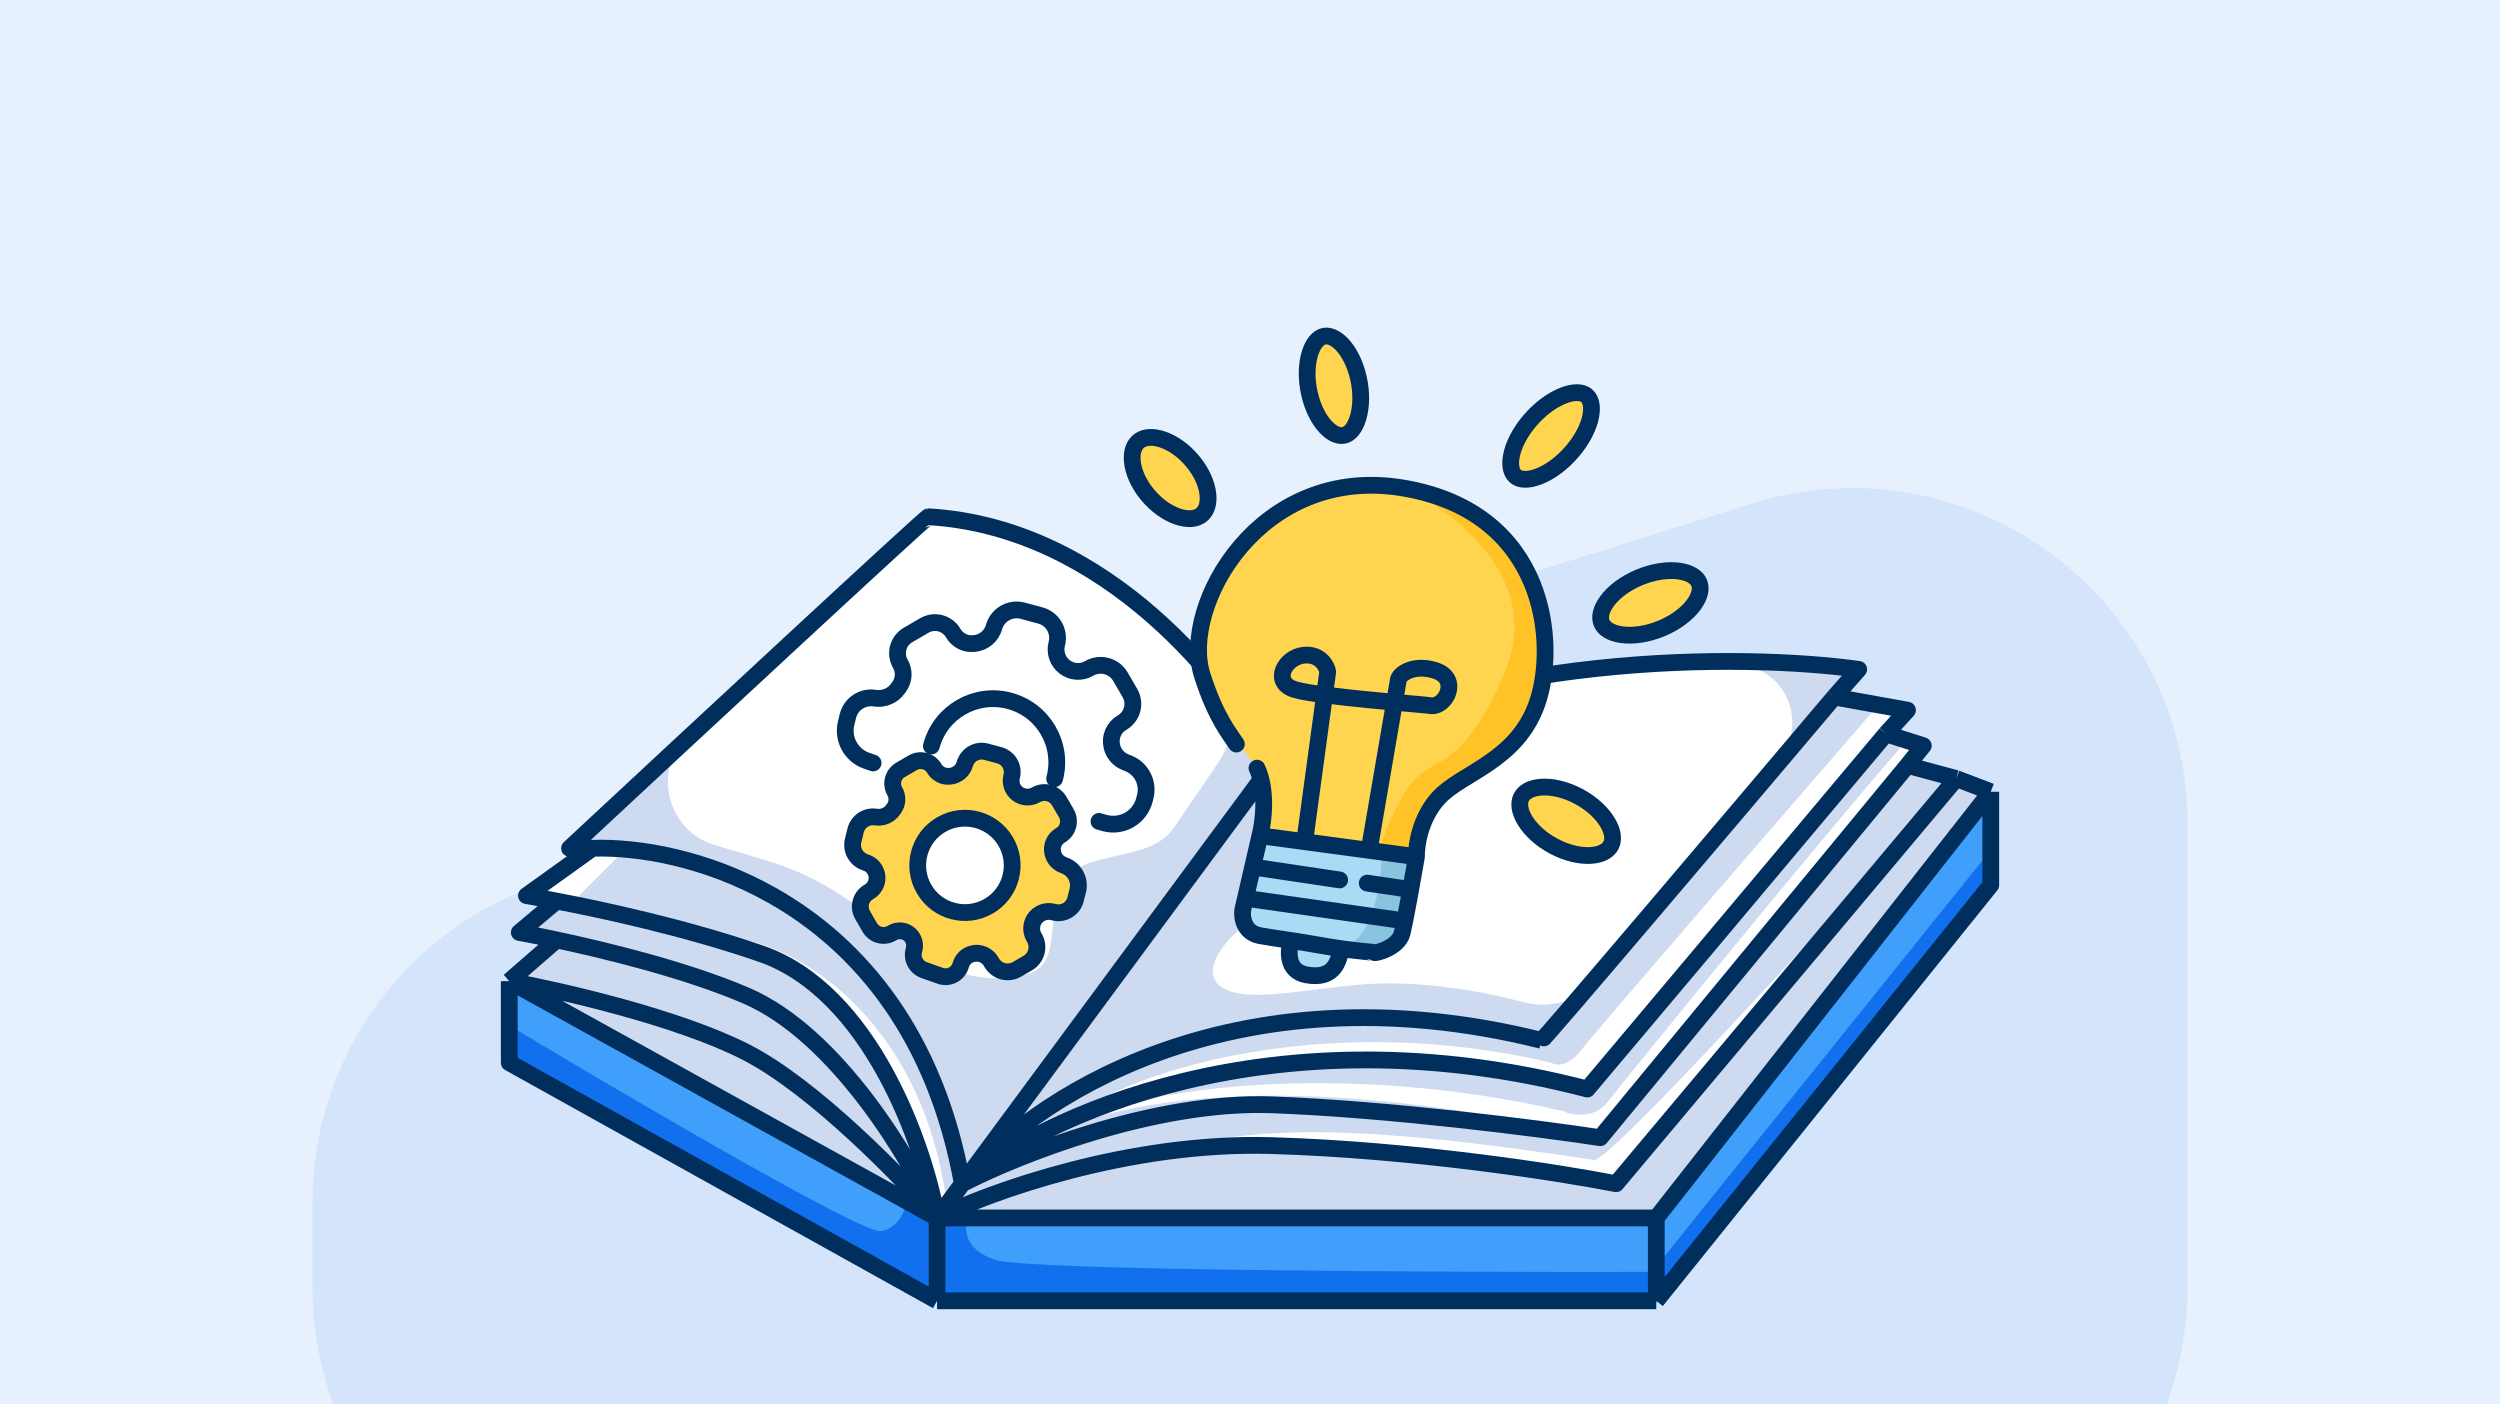 <svg width="356" height="200" viewBox="0 0 356 200" fill="none" xmlns="http://www.w3.org/2000/svg">
<g clip-path="url(#clip0_56_394)">
<rect width="356" height="200" fill="#E7F0FD"/>
<path d="M44.5 171.18C44.5 150.31 58.046 131.855 77.957 125.599L249.401 71.733C280.181 62.062 311.5 85.05 311.5 117.314L311.5 183.333C311.5 209.72 290.109 231.111 263.722 231.111H92.278C65.891 231.111 44.5 209.72 44.5 183.333V171.18Z" fill="#D4E4FB"/>
<g filter="url(#filter0_d_56_394)">
<path d="M133.436 178.16L72.518 144.253V132.638L79.264 126.766C76.022 126.076 73.949 125.707 73.949 125.707L79.264 121.234C76.582 120.722 74.971 120.462 74.971 120.462L84.374 113.718H81.103C98.002 97.982 131.882 66.51 132.21 66.51C157.722 68.008 175.411 90.738 181.067 101.916C209.196 85.58 248.527 85.993 264.677 88.24L261.201 92.174L271.627 94.048L268.561 97.42L273.876 99.106L271.627 101.916L278.578 103.789L283.484 105.662V118.963L235.853 178.16H133.436Z" fill="#CDDAEF"/>
<path d="M72.518 144.066V132.638L133.436 165.796L235.648 166.546L283.075 106.599V119.15L235.648 178.722L133.436 177.973L72.518 144.066Z" fill="#409FFB"/>
<path d="M125.463 168.232C122.846 168.681 89.348 149.061 72.926 139.195L72.312 143.879L133.231 178.16L236.261 177.786L283.688 119.713V113.718L235.239 174.039C206.074 174.101 146.56 173.852 141.817 172.353C137.074 170.854 137.251 167.607 137.933 166.171H133.64L129.143 163.736C129.006 165.047 128.08 167.782 125.463 168.232Z" fill="#1170EE"/>
<path d="M128.766 68.966L97.939 97.719C92.764 102.547 95.041 111.322 101.841 113.282C104.501 114.048 107.305 114.887 110.135 115.778C123.218 119.9 128.738 129.828 138.55 131.889C141.405 132.489 144.094 132.247 146.471 131.575C151.659 130.107 148.453 122.036 151.838 117.839C152.228 117.355 152.664 116.988 153.13 116.72C157.551 114.18 164.275 115.027 167.144 110.813C169.345 107.581 171.633 104.225 173.505 101.485C175.874 98.017 176.101 92.907 173.512 89.6C161.913 74.786 145.392 68.592 135.433 66.823C133.001 66.39 130.572 67.281 128.766 68.966Z" fill="white"/>
<path d="M227.013 132.683L253.163 101.41C257.715 95.967 254.297 87.732 247.202 87.647C209.585 87.2 188.835 99.592 179.633 110.227C177.057 113.204 182.925 116.913 181.684 120.649C181.303 121.796 180.263 122.753 178.918 123.537C174.531 126.093 170.013 131.941 174.698 133.9C178.316 135.412 184.065 134.103 192.927 133.2C201.395 132.338 210.582 133.943 216.975 135.633C220.617 136.595 224.597 135.572 227.013 132.683Z" fill="white"/>
<path d="M220.931 144.253C189.368 136.909 164.17 145.065 155.516 150.06C181.028 141.518 213.436 145.252 226.451 148.187L270.198 94.61L267.336 93.486C254.116 108.722 227.187 139.832 225.224 142.379C223.262 144.927 221.545 144.69 220.931 144.253Z" fill="white"/>
<path d="M222.774 151.184C191.211 143.841 161.924 147.875 153.27 152.87C178.782 144.328 215.074 151.996 228.089 154.931L272.858 100.042L271.018 98.918C257.799 114.155 230.869 147.325 228.907 149.873C226.944 152.421 223.387 151.621 222.774 151.184Z" fill="white"/>
<path d="M227.067 158.116C191.701 152.683 179.981 153.682 168.193 156.055C174.734 156.055 186.676 156.732 196.812 156.992C206.149 157.231 224.495 159.544 230.746 161.113L259.979 124.396C252.892 132.076 229.847 157.366 227.067 158.116Z" fill="white"/>
<path d="M75.584 120.274L83.556 114.092L88.258 114.654L81.717 121.211L75.584 120.274Z" fill="white"/>
<path d="M134.867 164.672C131.401 137.26 112.415 126.868 103.795 126.456C123.353 132.629 131.596 153.526 132.823 164.672C133.572 164.734 135.031 164.822 134.867 164.672Z" fill="white"/>
<path d="M133.436 178.16L72.518 144.253V132.638M133.436 178.16H235.853M133.436 178.16V166.358M235.853 178.16L283.484 118.963V105.662M235.853 178.16V166.358M283.484 105.662L235.853 166.358M283.484 105.662L278.578 103.789M235.853 166.358H133.436M133.436 166.358L72.518 132.638M133.436 166.358C128.394 160.551 115.896 147.7 106.248 142.754C96.599 137.809 79.741 133.95 72.518 132.638M133.436 166.358C129.756 158.116 119.167 140.244 106.248 134.699C97.553 130.967 85.934 128.186 79.264 126.766M133.436 166.358C131.596 156.055 123.992 134.099 108.292 128.704C97.339 124.94 85.451 122.417 79.264 121.234M133.436 166.358C140.864 162.674 160.788 155.455 181.067 156.055C201.346 156.654 222.225 159.926 230.129 161.488L278.578 103.789M133.436 166.358L137.036 161.488M72.518 132.638L79.264 126.766M79.264 126.766C76.022 126.076 73.949 125.707 73.949 125.707L79.264 121.234M79.264 121.234C76.582 120.722 74.971 120.462 74.971 120.462L84.374 113.718M278.578 103.789L271.627 101.916M271.627 101.916L273.876 99.106L268.561 97.42M271.627 101.916L227.88 154.931C219.226 153.62 197.748 150.847 181.067 150.248C164.386 149.648 144.763 157.491 137.036 161.488M268.561 97.42L271.627 94.048L261.201 92.174M268.561 97.42C254.455 114.217 226.204 147.85 226.04 148C181.067 136.31 147.965 152.121 137.036 161.488M261.201 92.174L264.677 88.24C248.527 85.993 209.196 85.58 181.067 101.916M261.201 92.174C247.369 108.535 219.662 141.218 219.499 141.068C175.016 129.978 145.989 150.06 137.036 161.488M181.067 101.916C175.411 90.738 157.722 68.008 132.21 66.51C131.882 66.51 98.002 97.982 81.103 113.718H84.374M181.067 101.916L137.036 161.488M84.374 113.718C90.864 113.496 100.59 115.122 110.015 120.462C116.09 123.903 122.04 128.887 126.919 135.913C131.495 142.503 135.128 150.891 137.036 161.488" stroke="#002F5E" stroke-width="2.389" stroke-linejoin="round"/>
<path d="M179.369 126.148C177.106 125.699 176.825 123.526 176.967 122.495L177.352 120.826L178.381 116.372L179.41 111.918L185.78 112.776L194.96 114.013L201.705 114.921C201.501 116.107 201.197 117.84 200.879 119.594C200.587 121.202 200.285 122.828 200.037 124.065C199.887 124.815 199.757 125.422 199.662 125.797C199.133 127.882 195.891 128.717 195.691 128.568C195.613 128.509 193.713 128.399 191.016 128.023C190.616 129.545 190.175 132.502 186.033 131.743C183.171 131.218 183.402 128.267 183.876 126.857C181.879 126.569 180.186 126.311 179.369 126.148Z" fill="#A9DBF5"/>
<path d="M189.703 127.817C195.4 128.598 196.839 118.574 196.781 113.725L202.222 114.531C201.788 116.946 200.357 123.153 199.962 125.09C199.467 127.51 197.306 128.067 196.425 128.494C195.72 128.836 191.65 128.185 189.703 127.817Z" fill="#88C3E0"/>
<path d="M178.993 102.308C180.502 105.543 179.9 110.063 179.41 111.919L185.78 112.777L194.96 114.014L201.705 114.922C201.663 113.289 202.247 109.313 204.917 106.469C208.254 102.915 216.036 101.284 218.899 93.036C221.761 84.788 220.413 65.956 199.913 62.433C179.413 58.91 168.066 79.191 171.184 89.038C173.138 95.209 178.187 101.034 178.993 102.308Z" fill="#FFD54F"/>
<path d="M214.365 88.412C219.718 75.544 207.216 65.818 200.296 62.564C217.154 66.623 221.632 78.027 219.938 88.697C218.259 99.273 208.81 104.81 204.905 107.098L204.801 107.158C201.73 108.958 201.358 113.32 201.556 115.276L196.663 114.414C196.435 113.985 196.729 111.766 199.726 106.315C203.473 99.502 207.674 104.498 214.365 88.412Z" fill="#FFC328"/>
<path d="M179.41 111.919L178.381 116.372M179.41 111.919C179.9 110.063 180.502 105.543 178.993 102.308M179.41 111.919L185.78 112.777M201.705 114.922C201.501 116.107 201.197 117.84 200.879 119.595M201.705 114.922C201.663 113.289 202.247 109.313 204.917 106.469C208.254 102.915 216.036 101.284 218.899 93.036C221.761 84.788 220.413 65.956 199.913 62.433C179.413 58.91 168.066 79.191 171.184 89.038C173.138 95.209 175.253 97.604 176.059 98.877M201.705 114.922L194.96 114.014M178.381 116.372L190.765 118.226M178.381 116.372L177.352 120.826M200.879 119.595L194.692 118.677M200.879 119.595C200.587 121.203 200.285 122.828 200.037 124.066M177.352 120.826L176.967 122.496C176.825 123.526 177.106 125.7 179.369 126.149C180.187 126.311 181.879 126.569 183.876 126.858M177.352 120.826L200.037 124.066M200.037 124.066C199.887 124.815 199.757 125.423 199.662 125.797C199.133 127.883 195.891 128.718 195.691 128.568C195.613 128.51 193.713 128.4 191.016 128.023M185.78 112.777L194.96 114.014M185.78 112.777L189.065 88.591C188.998 87.92 188.063 85.982 185.684 86.222C182.898 86.503 181.088 90.072 184.329 91.1C187.57 92.129 202.858 93.246 203.596 93.393C205.858 93.842 208.014 89.56 204.385 88.402C201.483 87.475 199.491 88.726 199.147 89.607L194.96 114.014M183.876 126.858C183.402 128.268 183.171 131.219 186.033 131.743C190.175 132.503 190.616 129.545 191.016 128.023M183.876 126.858C186.071 127.175 188.839 127.719 191.016 128.023" stroke="#002F5E" stroke-width="2.389" stroke-linecap="round" stroke-linejoin="round"/>
<path d="M217.862 52.809C219.343 51.079 221.063 49.862 222.593 49.261C224.168 48.644 225.258 48.765 225.848 49.196C226.438 49.626 226.819 50.578 226.532 52.135C226.254 53.649 225.369 55.475 223.888 57.206C222.407 58.936 220.687 60.154 219.156 60.754C217.582 61.372 216.491 61.249 215.901 60.819C215.311 60.388 214.93 59.437 215.217 57.88C215.496 56.367 216.381 54.54 217.862 52.809Z" fill="#FFD54F" stroke="#002F5E" stroke-width="2.389"/>
<path d="M186.453 48.92C185.989 46.827 186.066 44.843 186.506 43.35C186.957 41.822 187.695 41.053 188.397 40.84C189.099 40.628 190.065 40.881 191.094 41.961C192.099 43.017 192.989 44.708 193.453 46.801C193.917 48.893 193.841 50.877 193.401 52.37C192.951 53.898 192.212 54.667 191.51 54.879C190.808 55.092 189.843 54.839 188.814 53.758C187.809 52.703 186.917 51.012 186.453 48.92Z" fill="#FFD54F" stroke="#002F5E" stroke-width="2.389"/>
<path d="M233.391 75.165C235.442 74.302 237.467 74.034 239.051 74.242C240.666 74.454 241.593 75.111 241.935 75.869C242.277 76.628 242.142 77.731 241.202 79.017C240.279 80.279 238.695 81.526 236.644 82.389C234.593 83.251 232.569 83.52 230.984 83.312C229.369 83.1 228.441 82.445 228.099 81.686C227.758 80.927 227.893 79.824 228.834 78.538C229.756 77.276 231.339 76.027 233.391 75.165Z" fill="#FFD54F" stroke="#002F5E" stroke-width="2.389"/>
<path d="M224.809 106.338C226.701 107.349 228.123 108.714 228.917 110.046C229.724 111.399 229.791 112.526 229.408 113.286C229.025 114.045 228.089 114.637 226.55 114.736C225.034 114.834 223.131 114.423 221.238 113.412C219.346 112.401 217.924 111.036 217.129 109.704C216.323 108.351 216.255 107.223 216.638 106.464C217.022 105.705 217.957 105.113 219.496 105.013C221.012 104.916 222.916 105.327 224.809 106.338Z" fill="#FFD54F" stroke="#002F5E" stroke-width="2.389"/>
<path d="M163.374 63.33C162.082 61.755 161.382 60.062 161.243 58.635C161.104 57.194 161.536 56.192 162.26 55.672C162.985 55.152 164.132 55.02 165.583 55.519C167.02 56.013 168.587 57.085 169.878 58.659C171.17 60.233 171.871 61.927 172.009 63.353C172.149 64.794 171.717 65.797 170.992 66.317C170.268 66.838 169.121 66.969 167.67 66.469C166.233 65.975 164.665 64.904 163.374 63.33Z" fill="#FFD54F" stroke="#002F5E" stroke-width="2.389"/>
<path d="M156.496 109.889L157.257 110.107C159.746 110.82 162.331 109.335 162.967 106.828L163.086 106.358C163.583 104.396 162.548 102.369 160.667 101.619L160.241 101.45C159.289 101.07 158.581 100.251 158.342 99.254L158.331 99.207C158.014 97.882 158.603 96.507 159.781 95.823V95.823C161.255 94.968 161.756 93.08 160.899 91.606L159.549 89.286C158.652 87.744 156.681 87.21 155.128 88.088L155.057 88.128C153.96 88.749 152.597 88.652 151.599 87.881V87.881C150.615 87.122 150.173 85.854 150.472 84.649L150.497 84.545C150.928 82.805 149.889 81.04 148.157 80.571L145.643 79.89C143.887 79.415 142.074 80.431 141.564 82.176L141.54 82.26C141.169 83.528 140.06 84.439 138.744 84.557L138.613 84.569C137.449 84.673 136.329 84.092 135.743 83.081V83.081C134.91 81.642 133.066 81.153 131.629 81.99L129.297 83.348C127.866 84.181 127.38 86.015 128.21 87.449V87.449C128.801 88.467 128.742 89.736 128.06 90.695L127.875 90.956C127.127 92.007 125.848 92.543 124.573 92.339V92.339C122.83 92.061 121.165 93.164 120.743 94.877L120.493 95.89C119.932 98.168 121.205 100.497 123.425 101.258L124.33 101.568" stroke="#002F5E" stroke-width="2.389" stroke-linecap="round"/>
<path d="M129.975 101.541C131.048 100.916 132.426 101.281 133.049 102.356C133.487 103.112 134.323 103.545 135.193 103.467L135.291 103.458C136.274 103.37 137.102 102.69 137.378 101.743L137.397 101.68C137.778 100.376 139.132 99.617 140.444 99.972L142.323 100.481C143.616 100.831 144.392 102.151 144.07 103.45L144.051 103.528C143.828 104.428 144.159 105.375 144.893 105.942C145.639 106.518 146.657 106.59 147.476 106.127L147.53 106.097C148.69 105.441 150.162 105.839 150.833 106.991L151.841 108.725C152.481 109.825 152.107 111.236 151.006 111.875C150.126 112.385 149.686 113.413 149.923 114.403L149.931 114.438C150.109 115.183 150.638 115.794 151.35 116.078L151.667 116.205C153.073 116.765 153.846 118.279 153.474 119.745L153.148 121.031C152.803 122.392 151.379 123.192 150.028 122.805C149.132 122.549 148.157 122.822 147.535 123.514C146.83 124.298 146.71 125.446 147.239 126.359L147.308 126.478C148.033 127.729 147.609 129.33 146.36 130.057L144.808 130.96C143.554 131.69 141.945 131.263 141.217 130.008L141.123 129.845C140.612 128.965 139.596 128.51 138.599 128.715L138.526 128.731C137.695 128.902 137.032 129.527 136.813 130.347C136.476 131.61 135.132 132.317 133.899 131.88L131.586 131.061C130.44 130.655 129.804 129.429 130.134 128.259L130.162 128.159C130.351 127.487 130.196 126.764 129.746 126.229C129.085 125.442 127.953 125.244 127.065 125.761L126.957 125.824C125.877 126.453 124.491 126.085 123.864 125.003L122.827 123.215C122.167 122.075 122.553 120.616 123.691 119.954L123.748 119.921C124.629 119.408 125.067 118.376 124.823 117.386C124.636 116.626 124.075 116.013 123.334 115.759L123.175 115.704C121.896 115.266 121.163 113.925 121.486 112.614L121.843 111.167C122.159 109.888 123.402 109.065 124.705 109.273C125.656 109.425 126.612 109.024 127.17 108.239L127.309 108.044C127.818 107.328 127.862 106.379 127.421 105.619C126.801 104.548 127.164 103.178 128.232 102.555L129.975 101.541ZM134.03 110.346C130.818 112.21 129.728 116.321 131.594 119.529C133.46 122.737 137.576 123.826 140.788 121.963C144 120.099 145.09 115.988 143.225 112.78C141.359 109.572 137.242 108.482 134.03 110.346Z" fill="#FFD54F"/>
<path d="M129.975 101.541L130.576 102.573L130.576 102.573L129.975 101.541ZM133.049 102.356L132.015 102.955L132.015 102.955L133.049 102.356ZM135.193 103.467L135.299 104.657L135.305 104.657L135.193 103.467ZM135.291 103.458L135.184 102.269L135.179 102.269L135.291 103.458ZM137.378 101.743L136.234 101.4L136.232 101.408L137.378 101.743ZM137.397 101.68L138.541 102.022L138.544 102.015L137.397 101.68ZM140.444 99.972L140.756 98.819L140.756 98.819L140.444 99.972ZM142.323 100.481L142.635 99.328L142.635 99.328L142.323 100.481ZM144.07 103.45L142.911 103.163L142.911 103.164L144.07 103.45ZM144.051 103.528L145.211 103.815L145.211 103.814L144.051 103.528ZM144.893 105.942L144.164 106.888L144.164 106.888L144.893 105.942ZM147.476 106.127L146.893 105.085L146.888 105.087L147.476 106.127ZM147.53 106.097L148.114 107.139L148.118 107.136L147.53 106.097ZM150.833 106.991L151.865 106.391L151.865 106.391L150.833 106.991ZM151.841 108.725L150.808 109.325L150.808 109.325L151.841 108.725ZM151.006 111.875L151.606 112.908L151.606 112.908L151.006 111.875ZM149.923 114.403L151.086 114.131L151.084 114.125L149.923 114.403ZM149.931 114.438L148.768 114.711L148.769 114.717L149.931 114.438ZM151.35 116.078L151.793 114.969L151.792 114.968L151.35 116.078ZM151.667 116.205L151.224 117.314L151.225 117.314L151.667 116.205ZM153.474 119.745L152.316 119.451L152.316 119.451L153.474 119.745ZM153.148 121.031L154.306 121.324L154.306 121.324L153.148 121.031ZM150.028 122.805L149.699 123.954L149.699 123.954L150.028 122.805ZM147.535 123.514L146.646 122.715L146.646 122.715L147.535 123.514ZM147.239 126.359L146.206 126.958L146.206 126.959L147.239 126.359ZM147.308 126.478L148.342 125.879L148.341 125.878L147.308 126.478ZM146.36 130.057L145.758 129.025L145.758 129.025L146.36 130.057ZM144.808 130.96L145.41 131.992L145.41 131.992L144.808 130.96ZM141.217 130.008L142.25 129.409L142.25 129.408L141.217 130.008ZM141.123 129.845L140.089 130.445L140.09 130.445L141.123 129.845ZM138.599 128.715L138.358 127.545L138.352 127.546L138.599 128.715ZM138.526 128.731L138.767 129.9L138.773 129.899L138.526 128.731ZM136.813 130.347L137.967 130.655L137.967 130.655L136.813 130.347ZM133.899 131.88L133.5 133.006L133.5 133.006L133.899 131.88ZM131.586 131.061L131.985 129.935L131.985 129.935L131.586 131.061ZM130.134 128.259L131.283 128.583L131.284 128.581L130.134 128.259ZM130.162 128.159L129.012 127.835L129.011 127.838L130.162 128.159ZM129.746 126.229L130.661 125.461L130.661 125.461L129.746 126.229ZM127.065 125.761L127.665 126.794L127.666 126.794L127.065 125.761ZM126.957 125.824L126.357 124.791L126.357 124.792L126.957 125.824ZM123.864 125.003L124.897 124.404L124.897 124.404L123.864 125.003ZM122.827 123.215L121.794 123.814L121.794 123.814L122.827 123.215ZM123.691 119.954L123.091 118.921L123.09 118.922L123.691 119.954ZM123.748 119.921L124.348 120.953L124.349 120.953L123.748 119.921ZM124.823 117.386L125.983 117.1L125.983 117.1L124.823 117.386ZM123.334 115.759L123.721 114.629L123.72 114.628L123.334 115.759ZM123.175 115.704L122.787 116.834L122.789 116.835L123.175 115.704ZM121.486 112.614L120.327 112.328L120.327 112.328L121.486 112.614ZM121.843 111.167L123.003 111.454L123.003 111.453L121.843 111.167ZM124.705 109.273L124.516 110.452L124.516 110.452L124.705 109.273ZM127.17 108.239L126.198 107.546L126.197 107.546L127.17 108.239ZM127.309 108.044L128.282 108.737L128.282 108.736L127.309 108.044ZM127.421 105.619L126.388 106.217L126.388 106.218L127.421 105.619ZM128.232 102.555L127.631 101.523L127.631 101.523L128.232 102.555ZM134.03 110.346L133.43 109.313L133.43 109.313L134.03 110.346ZM131.594 119.529L130.561 120.13L130.561 120.13L131.594 119.529ZM140.788 121.963L141.387 122.996L141.387 122.996L140.788 121.963ZM143.225 112.78L144.257 112.18L144.257 112.18L143.225 112.78ZM129.975 101.541L130.576 102.573C131.078 102.281 131.723 102.451 132.015 102.955L133.049 102.356L134.082 101.757C133.128 100.111 131.019 99.551 129.374 100.508L129.975 101.541ZM133.049 102.356L132.015 102.955C132.686 104.112 133.967 104.776 135.299 104.657L135.193 103.467L135.087 102.278C134.679 102.314 134.287 102.111 134.082 101.757L133.049 102.356ZM135.193 103.467L135.305 104.657L135.402 104.647L135.291 103.458L135.179 102.269L135.081 102.278L135.193 103.467ZM135.291 103.458L135.397 104.648C136.869 104.516 138.111 103.496 138.525 102.078L137.378 101.743L136.232 101.408C136.093 101.883 135.678 102.224 135.184 102.269L135.291 103.458ZM137.378 101.743L138.523 102.085L138.541 102.022L137.397 101.68L136.253 101.338L136.234 101.4L137.378 101.743ZM137.397 101.68L138.544 102.015C138.742 101.336 139.447 100.94 140.132 101.125L140.444 99.972L140.756 98.819C138.817 98.294 136.814 99.417 136.251 101.345L137.397 101.68ZM140.444 99.972L140.132 101.125L142.011 101.634L142.323 100.481L142.635 99.328L140.756 98.819L140.444 99.972ZM142.323 100.481L142.01 101.634C142.677 101.814 143.076 102.494 142.911 103.163L144.07 103.45L145.23 103.737C145.708 101.807 144.555 99.848 142.635 99.328L142.323 100.481ZM144.07 103.45L142.911 103.164L142.891 103.242L144.051 103.528L145.211 103.814L145.23 103.736L144.07 103.45ZM144.051 103.528L142.892 103.241C142.555 104.601 143.054 106.032 144.164 106.888L144.893 105.942L145.623 104.997C145.263 104.719 145.102 104.255 145.211 103.815L144.051 103.528ZM144.893 105.942L144.164 106.888C145.29 107.757 146.827 107.866 148.064 107.167L147.476 106.127L146.888 105.087C146.487 105.314 145.989 105.279 145.623 104.997L144.893 105.942ZM147.476 106.127L148.06 107.169L148.114 107.139L147.53 106.097L146.946 105.055L146.893 105.085L147.476 106.127ZM147.53 106.097L148.118 107.136C148.709 106.802 149.459 107.006 149.8 107.592L150.833 106.991L151.865 106.391C150.866 104.673 148.671 104.079 146.942 105.057L147.53 106.097ZM150.833 106.991L149.8 107.592L150.808 109.325L151.841 108.725L152.873 108.124L151.865 106.391L150.833 106.991ZM151.841 108.725L150.808 109.325C151.116 109.855 150.936 110.534 150.407 110.842L151.006 111.875L151.606 112.908C153.278 111.937 153.845 109.795 152.873 108.124L151.841 108.725ZM151.006 111.875L150.407 110.841C149.07 111.617 148.401 113.178 148.761 114.681L149.923 114.403L151.084 114.125C150.97 113.648 151.182 113.153 151.606 112.908L151.006 111.875ZM149.923 114.403L148.759 114.675L148.768 114.711L149.931 114.438L151.094 114.166L151.086 114.131L149.923 114.403ZM149.931 114.438L148.769 114.717C149.038 115.839 149.836 116.76 150.907 117.187L151.35 116.078L151.792 114.968C151.441 114.828 151.18 114.527 151.092 114.16L149.931 114.438ZM151.35 116.078L150.906 117.187L151.224 117.314L151.667 116.205L152.111 115.096L151.793 114.969L151.35 116.078ZM151.667 116.205L151.225 117.314C152.074 117.653 152.54 118.568 152.316 119.451L153.474 119.745L154.632 120.038C155.151 117.991 154.071 115.877 152.11 115.095L151.667 116.205ZM153.474 119.745L152.316 119.451L151.991 120.737L153.148 121.031L154.306 121.324L154.632 120.038L153.474 119.745ZM153.148 121.031L151.991 120.737C151.815 121.431 151.074 121.862 150.357 121.657L150.028 122.805L149.699 123.954C151.684 124.522 153.792 123.353 154.306 121.324L153.148 121.031ZM150.028 122.805L150.357 121.657C149.029 121.277 147.579 121.678 146.646 122.715L147.535 123.514L148.423 124.312C148.735 123.966 149.235 123.821 149.699 123.954L150.028 122.805ZM147.535 123.514L146.646 122.715C145.595 123.884 145.417 125.597 146.206 126.958L147.239 126.359L148.273 125.76C148.003 125.295 148.064 124.711 148.423 124.312L147.535 123.514ZM147.239 126.359L146.206 126.959L146.275 127.078L147.308 126.478L148.341 125.878L148.272 125.759L147.239 126.359ZM147.308 126.478L146.275 127.077C146.669 127.758 146.438 128.629 145.758 129.025L146.36 130.057L146.961 131.089C148.779 130.03 149.397 127.7 148.342 125.879L147.308 126.478ZM146.36 130.057L145.758 129.025L144.207 129.928L144.808 130.96L145.41 131.992L146.961 131.089L146.36 130.057ZM144.808 130.96L144.207 129.928C143.525 130.326 142.647 130.093 142.25 129.409L141.217 130.008L140.184 130.606C141.243 132.434 143.584 133.055 145.41 131.992L144.808 130.96ZM141.217 130.008L142.25 129.408L142.156 129.245L141.123 129.845L140.09 130.445L140.184 130.608L141.217 130.008ZM141.123 129.845L142.156 129.246C141.388 127.922 139.858 127.236 138.358 127.545L138.599 128.715L138.84 129.885C139.333 129.783 139.837 130.009 140.089 130.445L141.123 129.845ZM138.599 128.715L138.352 127.546L138.278 127.562L138.526 128.731L138.773 129.899L138.847 129.883L138.599 128.715ZM138.526 128.731L138.285 127.561C137.011 127.823 135.994 128.782 135.659 130.039L136.813 130.347L137.967 130.655C138.069 130.273 138.378 129.98 138.767 129.9L138.526 128.731ZM136.813 130.347L135.659 130.039C135.502 130.628 134.875 130.959 134.298 130.754L133.899 131.88L133.5 133.006C135.39 133.675 137.45 132.592 137.967 130.655L136.813 130.347ZM133.899 131.88L134.298 130.755L131.985 129.935L131.586 131.061L131.187 132.187L133.5 133.006L133.899 131.88ZM131.586 131.061L131.985 129.935C131.43 129.739 131.125 129.146 131.283 128.583L130.134 128.259L128.984 127.935C128.483 129.712 129.449 131.571 131.188 132.187L131.586 131.061ZM130.134 128.259L131.284 128.581L131.312 128.481L130.162 128.159L129.011 127.838L128.983 127.938L130.134 128.259ZM130.162 128.159L131.311 128.484C131.608 127.43 131.365 126.299 130.661 125.461L129.746 126.229L128.832 126.997C129.027 127.23 129.094 127.543 129.012 127.835L130.162 128.159ZM129.746 126.229L130.661 125.461C129.626 124.229 127.855 123.919 126.464 124.729L127.065 125.761L127.666 126.794C128.052 126.569 128.544 126.655 128.832 126.997L129.746 126.229ZM127.065 125.761L126.465 124.728L126.357 124.791L126.957 125.824L127.557 126.857L127.665 126.794L127.065 125.761ZM126.957 125.824L126.357 124.792C125.847 125.088 125.193 124.915 124.897 124.404L123.864 125.003L122.83 125.602C123.788 127.255 125.907 127.818 127.558 126.856L126.957 125.824ZM123.864 125.003L124.897 124.404L123.86 122.616L122.827 123.215L121.794 123.814L122.83 125.602L123.864 125.003ZM122.827 123.215L123.86 122.616C123.53 122.046 123.724 121.317 124.292 120.986L123.691 119.954L123.09 118.922C121.382 119.916 120.803 122.105 121.794 123.814L122.827 123.215ZM123.691 119.954L124.291 120.987L124.348 120.953L123.748 119.921L123.148 118.888L123.091 118.921L123.691 119.954ZM123.748 119.921L124.349 120.953C125.687 120.173 126.354 118.606 125.983 117.1L124.823 117.386L123.664 117.671C123.781 118.146 123.571 118.642 123.147 118.888L123.748 119.921ZM124.823 117.386L125.983 117.1C125.699 115.945 124.846 115.014 123.721 114.629L123.334 115.759L122.947 116.889C123.304 117.011 123.574 117.307 123.664 117.671L124.823 117.386ZM123.334 115.759L123.72 114.628L123.561 114.574L123.175 115.704L122.789 116.835L122.948 116.889L123.334 115.759ZM123.175 115.704L123.562 114.575C122.868 114.337 122.471 113.609 122.646 112.899L121.486 112.614L120.327 112.328C119.855 114.241 120.925 116.196 122.787 116.834L123.175 115.704ZM121.486 112.614L122.646 112.9L123.003 111.454L121.843 111.167L120.684 110.881L120.327 112.328L121.486 112.614ZM121.843 111.167L123.003 111.453C123.17 110.778 123.826 110.342 124.516 110.452L124.705 109.273L124.893 108.093C122.978 107.787 121.148 108.998 120.684 110.882L121.843 111.167ZM124.705 109.273L124.516 110.452C125.916 110.676 127.322 110.086 128.144 108.931L127.17 108.239L126.197 107.546C125.902 107.962 125.396 108.174 124.893 108.093L124.705 109.273ZM127.17 108.239L128.143 108.932L128.282 108.737L127.309 108.044L126.336 107.351L126.198 107.546L127.17 108.239ZM127.309 108.044L128.282 108.736C129.063 107.638 129.13 106.185 128.455 105.02L127.421 105.619L126.388 106.218C126.594 106.574 126.573 107.017 126.336 107.352L127.309 108.044ZM127.421 105.619L128.455 105.02C128.164 104.519 128.334 103.878 128.834 103.587L128.232 102.555L127.631 101.523C125.993 102.478 125.437 104.577 126.388 106.217L127.421 105.619ZM128.232 102.555L128.833 103.588L130.576 102.573L129.975 101.541L129.374 100.508L127.631 101.523L128.232 102.555ZM134.03 110.346L133.43 109.313C129.648 111.507 128.363 116.351 130.561 120.13L131.594 119.529L132.626 118.929C131.092 116.292 131.988 112.912 134.629 111.379L134.03 110.346ZM131.594 119.529L130.561 120.13C132.759 123.908 137.606 125.19 141.387 122.996L140.788 121.963L140.188 120.93C137.546 122.463 134.16 121.566 132.626 118.929L131.594 119.529ZM140.788 121.963L141.387 122.996C145.169 120.801 146.455 115.959 144.257 112.18L143.225 112.78L142.192 113.381C143.726 116.017 142.83 119.397 140.188 120.93L140.788 121.963ZM143.225 112.78L144.257 112.18C142.059 108.401 137.212 107.118 133.43 109.313L134.03 110.346L134.629 111.379C137.272 109.846 140.658 110.743 142.192 113.381L143.225 112.78Z" fill="#002F5E"/>
<path d="M150.181 103.808C151.466 98.966 148.578 94.001 143.731 92.718C138.883 91.435 133.912 94.319 132.627 99.16" stroke="#002F5E" stroke-width="2.389" stroke-linecap="round"/>
</g>
</g>
<defs>
<filter id="filter0_d_56_394" x="44.784" y="20.092" width="266.432" height="192.877" filterUnits="userSpaceOnUse" color-interpolation-filters="sRGB">
<feFlood flood-opacity="0" result="BackgroundImageFix"/>
<feColorMatrix in="SourceAlpha" type="matrix" values="0 0 0 0 0 0 0 0 0 0 0 0 0 0 0 0 0 0 127 0" result="hardAlpha"/>
<feOffset dy="7.077"/>
<feGaussianBlur stdDeviation="13.269"/>
<feComposite in2="hardAlpha" operator="out"/>
<feColorMatrix type="matrix" values="0 0 0 0 0.005 0 0 0 0 0.177 0 0 0 0 0.474 0 0 0 0.25 0"/>
<feBlend mode="normal" in2="BackgroundImageFix" result="effect1_dropShadow_56_394"/>
<feBlend mode="normal" in="SourceGraphic" in2="effect1_dropShadow_56_394" result="shape"/>
</filter>
<clipPath id="clip0_56_394">
<rect width="356" height="200" fill="white"/>
</clipPath>
</defs>
</svg>
